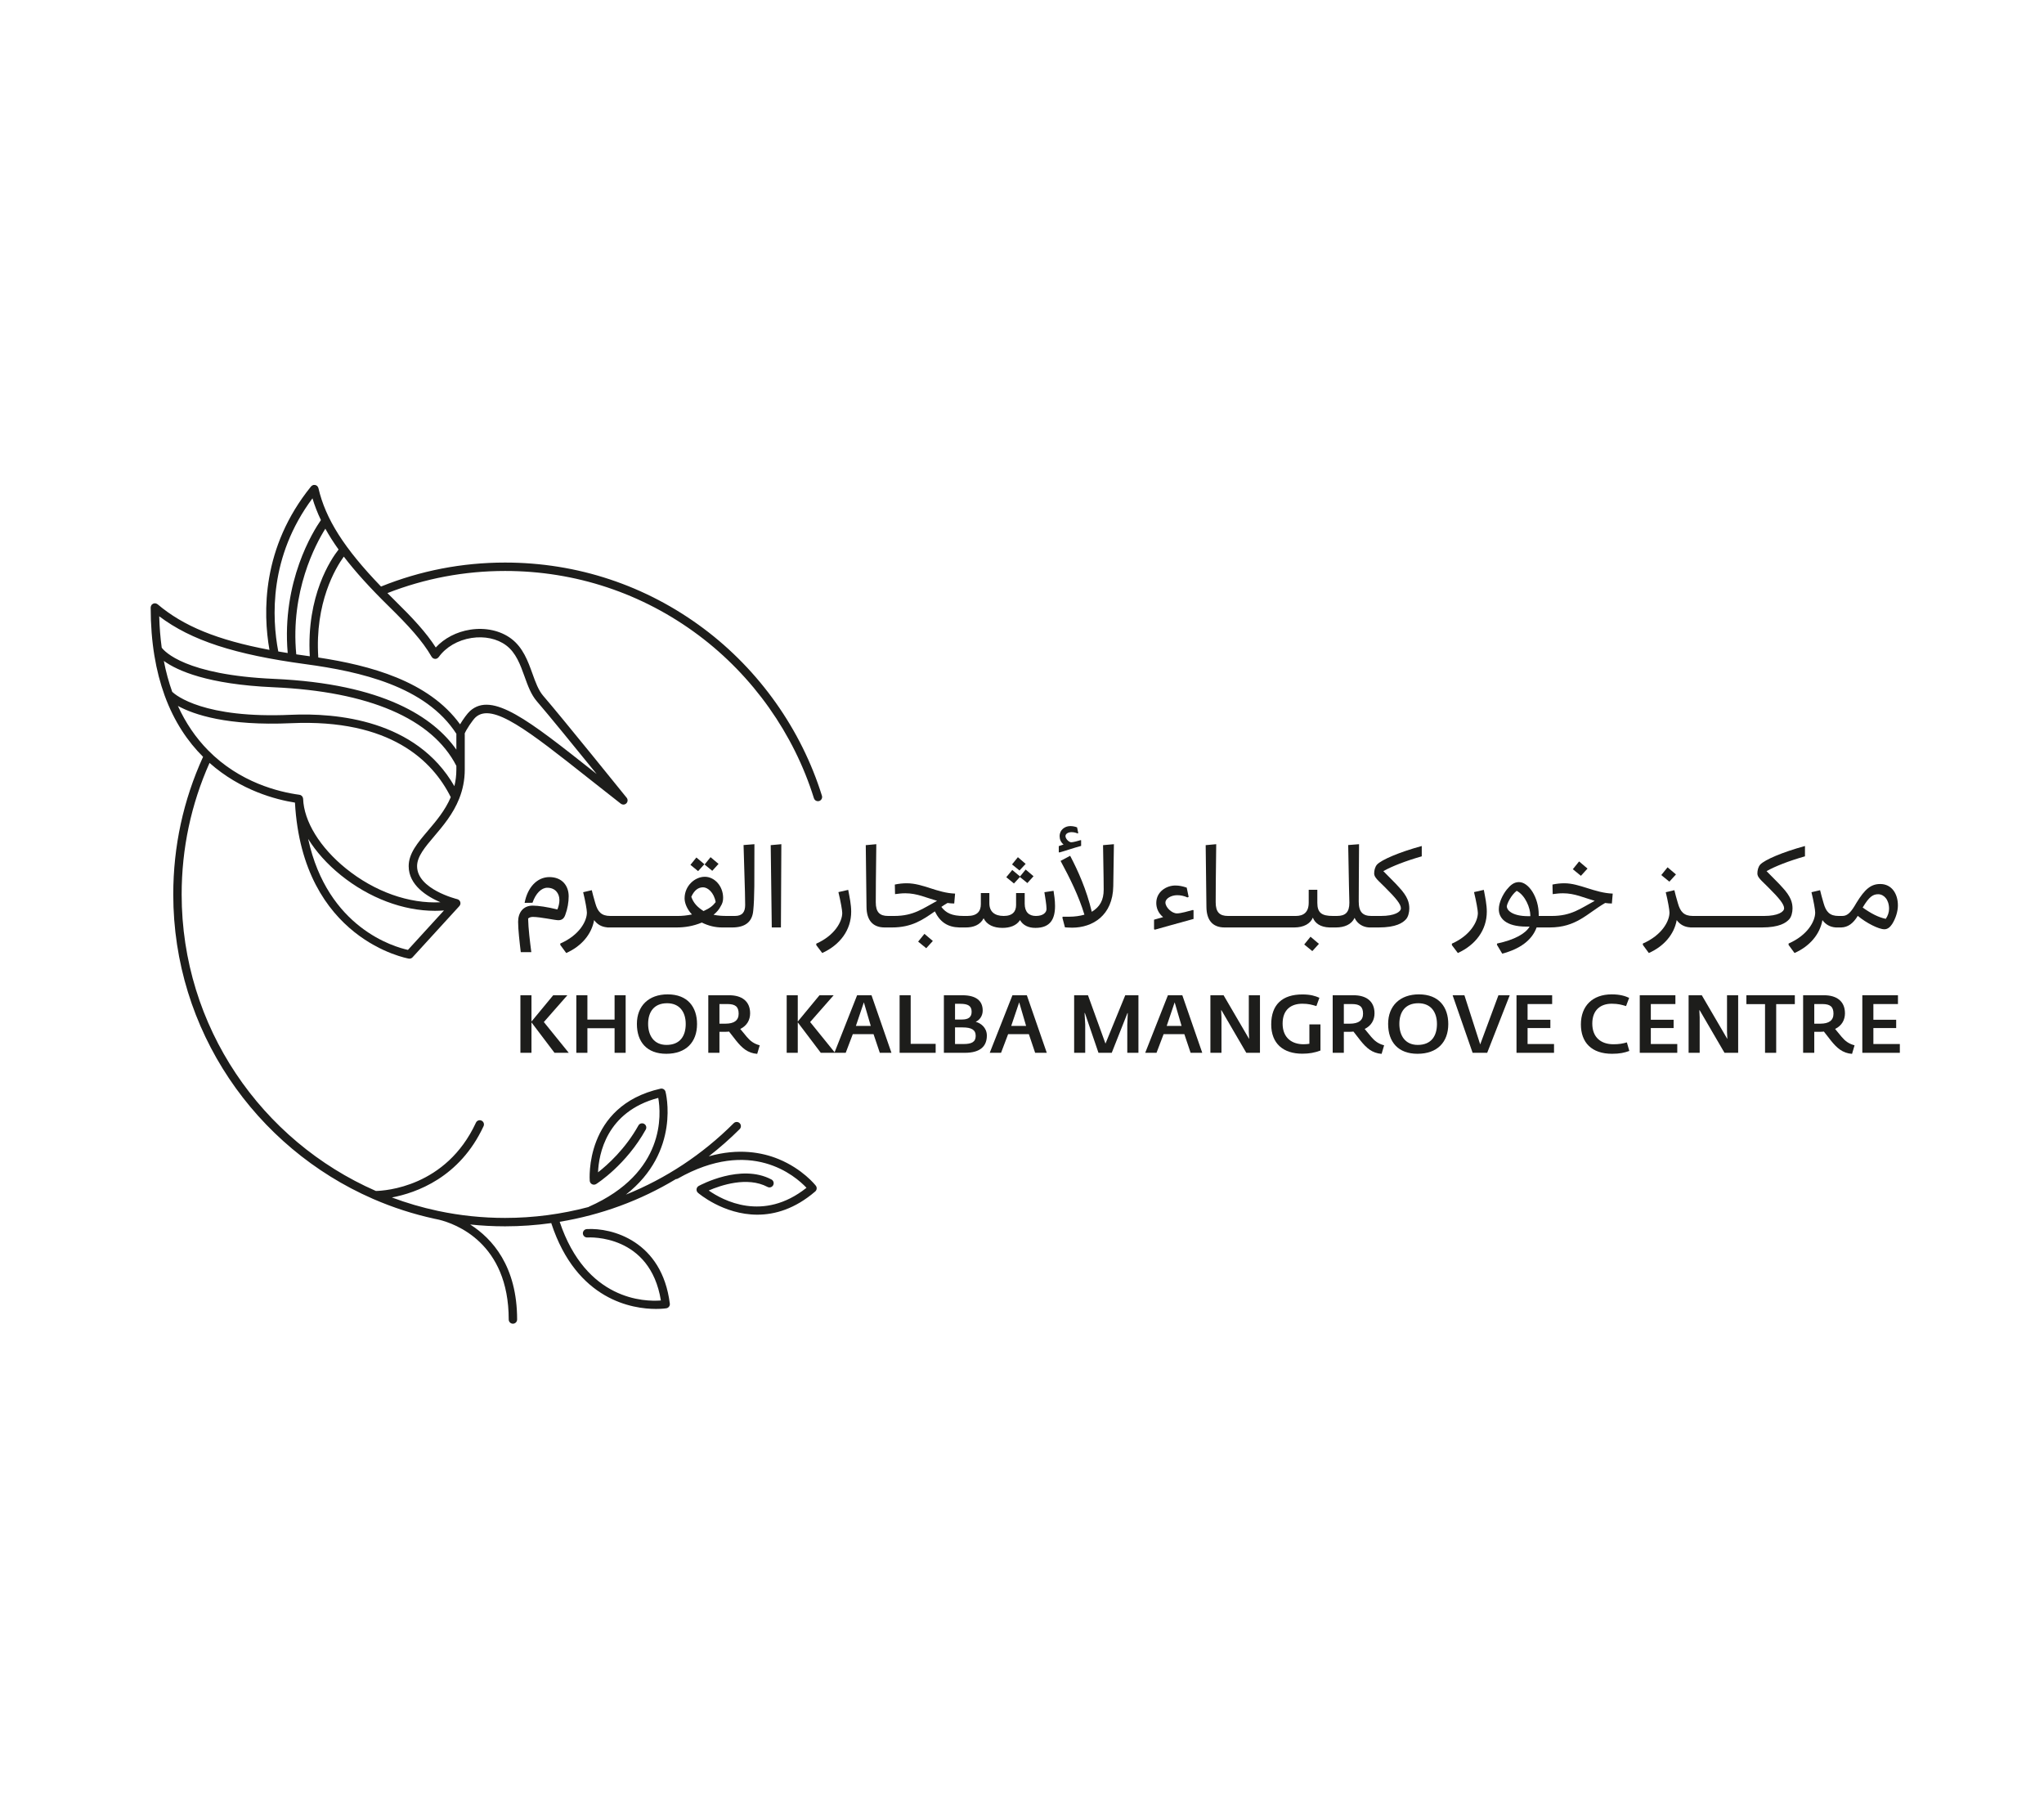 <svg width="312" height="276" viewBox="0 0 312 276" fill="none" xmlns="http://www.w3.org/2000/svg">
<rect width="312" height="276" fill="white"/>
<path d="M81.125 156.015L84.641 160.661H86.815L83.013 155.965L86.604 151.878H84.442L81.125 155.891V151.878H79.436V160.661H81.125V156.015Z" fill="#1D1D1B"/>
<path d="M95.501 160.661V151.878H93.811V155.593H89.662V151.878H87.973V160.661H89.662V156.909H93.811V160.661H95.501Z" fill="#1D1D1B"/>
<path d="M97.217 156.251C97.217 159.021 98.757 160.81 101.701 160.81C104.72 160.81 106.397 159.034 106.397 156.276C106.397 153.68 104.968 151.742 101.912 151.742C99.03 151.742 97.217 153.493 97.217 156.251ZM104.67 156.263C104.67 158.065 103.825 159.456 101.738 159.456C99.788 159.456 98.931 157.99 98.931 156.239C98.931 154.45 99.813 153.096 101.825 153.096C103.751 153.096 104.67 154.45 104.67 156.263Z" fill="#1D1D1B"/>
<path d="M109.817 157.456H110.674C110.873 157.456 111.109 157.443 111.283 157.419L112.389 158.835C113.258 159.903 114.115 160.711 115.581 160.823L115.967 159.518C115.047 159.27 114.526 158.848 114.003 158.239L112.997 157.021C114.028 156.524 114.5 155.63 114.5 154.636C114.5 152.748 113.184 151.878 111.32 151.878H108.115V160.661H109.817L109.817 157.456ZM109.817 153.22H111.047C112.252 153.22 112.749 153.63 112.749 154.698C112.749 155.729 112.041 156.214 110.749 156.214H109.817V153.22Z" fill="#1D1D1B"/>
<path d="M130.83 151.878L127.396 160.581L123.66 155.965L127.25 151.878H125.088L121.772 155.891V151.878H120.082V160.661H121.772V156.015L125.287 160.661H129.091L130.172 157.817H133.34L134.296 160.661H136.073L133.029 151.878H130.83ZM130.644 156.561L131.861 152.959L132.917 156.561H130.644Z" fill="#1D1D1B"/>
<path d="M139.008 151.878H137.318V160.661H142.821V159.294H139.008V151.878Z" fill="#1D1D1B"/>
<path d="M148.958 155.941V155.916C149.517 155.668 150.002 155.034 150.002 154.214C150.002 152.711 148.983 151.878 146.896 151.878H144.076V160.661H147.269C149.728 160.661 150.635 159.581 150.635 158.027C150.635 156.798 149.666 156.114 148.958 155.941ZM145.778 153.183H146.598C147.716 153.183 148.312 153.481 148.312 154.388C148.312 155.232 147.815 155.581 146.822 155.581H145.778L145.778 153.183ZM147.107 159.32H145.778V156.786H146.946C148.263 156.786 148.933 157.133 148.933 158.078C148.933 159.022 148.275 159.32 147.107 159.32Z" fill="#1D1D1B"/>
<path d="M154.54 151.878L151.074 160.661H152.801L153.881 157.817H157.049L158.006 160.661H159.782L156.739 151.878H154.54ZM154.353 156.561L155.571 152.959L156.627 156.561H154.353Z" fill="#1D1D1B"/>
<path d="M168.742 159.257L166.071 151.878H163.959V160.661H165.649V156.325L165.549 154.586H165.599L167.673 160.661H169.698L172.096 154.599H172.145L172.071 156.4V160.661H173.773V151.878H171.76L168.742 159.257Z" fill="#1D1D1B"/>
<path d="M178.272 151.878L174.807 160.661H176.533L177.614 157.817H180.782L181.738 160.661H183.515L180.471 151.878H178.272ZM178.086 156.561L179.303 152.959L180.359 156.561H178.086Z" fill="#1D1D1B"/>
<path d="M190.621 157.481L190.671 158.512H190.646L186.77 151.878H184.758V160.661H186.447V155.232L186.398 154.164H186.447L190.236 160.661H192.323V151.878H190.621V157.481Z" fill="#1D1D1B"/>
<path d="M199.867 159.282C199.631 159.32 199.345 159.356 198.973 159.356C197.221 159.356 195.78 158.4 195.78 156.201C195.78 154.027 197.122 153.17 198.786 153.17C199.743 153.17 200.215 153.319 200.936 153.53L201.395 152.263C200.762 151.99 200.078 151.754 198.799 151.754C195.731 151.754 194.041 153.307 194.041 156.325C194.041 159.257 195.88 160.797 198.787 160.797C199.842 160.797 200.662 160.648 201.557 160.313V156.325H199.867L199.867 159.282Z" fill="#1D1D1B"/>
<path d="M209.312 158.239L208.306 157.021C209.337 156.524 209.809 155.63 209.809 154.636C209.809 152.748 208.492 151.878 206.629 151.878H203.424V160.661H205.126V157.456H205.983C206.182 157.456 206.418 157.443 206.592 157.419L207.697 158.835C208.567 159.903 209.424 160.711 210.89 160.823L211.275 159.518C210.356 159.27 209.834 158.848 209.312 158.239ZM206.058 156.214H205.126V153.22H206.356C207.561 153.22 208.058 153.63 208.058 154.698C208.058 155.729 207.349 156.214 206.058 156.214Z" fill="#1D1D1B"/>
<path d="M216.582 151.742C213.7 151.742 211.887 153.493 211.887 156.251C211.887 159.021 213.427 160.81 216.371 160.81C219.39 160.81 221.067 159.034 221.067 156.276C221.067 153.68 219.638 151.742 216.582 151.742ZM216.408 159.456C214.458 159.456 213.601 157.99 213.601 156.239C213.601 154.45 214.483 153.096 216.495 153.096C218.421 153.096 219.34 154.45 219.34 156.263C219.34 158.065 218.495 159.456 216.408 159.456Z" fill="#1D1D1B"/>
<path d="M225.94 159.381L223.53 151.878H221.729L224.784 160.661H227.008L230.449 151.878H228.723L225.94 159.381Z" fill="#1D1D1B"/>
<path d="M233.172 156.884H236.65V155.617H233.172V153.22H236.923V151.878H231.482V160.661H237.209V159.32H233.172V156.884Z" fill="#1D1D1B"/>
<path d="M246.279 159.357C244.404 159.357 243.05 158.338 243.05 156.201C243.05 154.089 244.354 153.158 246.043 153.17C247.025 153.183 247.448 153.307 248.205 153.53L248.677 152.276C248.081 152.002 247.31 151.742 246.019 151.742C243.074 151.742 241.311 153.518 241.311 156.325C241.311 159.108 242.963 160.81 246.069 160.81C247.236 160.81 247.956 160.648 248.702 160.375L248.329 159.071C247.696 159.257 247.125 159.357 246.279 159.357Z" fill="#1D1D1B"/>
<path d="M251.985 156.884H255.463V155.617H251.985V153.22H255.736V151.878H250.295V160.661H256.022V159.32H251.985V156.884Z" fill="#1D1D1B"/>
<path d="M263.615 157.481L263.665 158.512H263.64L259.765 151.878H257.752V160.661H259.442V155.232L259.392 154.164H259.442L263.23 160.661H265.317V151.878H263.615V157.481Z" fill="#1D1D1B"/>
<path d="M266.574 153.232H269.419V160.661H271.121V153.232H273.966V151.878H266.574V153.232Z" fill="#1D1D1B"/>
<path d="M281.121 158.239L280.114 157.021C281.145 156.524 281.618 155.63 281.618 154.636C281.618 152.748 280.301 151.878 278.437 151.878H275.232V160.661H276.934V157.456H277.791C277.991 157.456 278.227 157.443 278.401 157.419L279.506 158.835C280.376 159.903 281.232 160.711 282.699 160.823L283.084 159.518C282.164 159.27 281.642 158.848 281.121 158.239ZM277.866 156.214H276.934V153.22H278.164C279.369 153.22 279.866 153.63 279.866 154.698C279.866 155.729 279.158 156.214 277.866 156.214Z" fill="#1D1D1B"/>
<path d="M285.957 159.32V156.884H289.436V155.617H285.957V153.22H289.708V151.878H284.268V160.661H289.995V159.32H285.957Z" fill="#1D1D1B"/>
<path d="M81.312 138.201C79.817 138.201 79.086 139.305 79.086 140.671C79.086 141.857 79.314 143.823 79.493 145.301H81.101C80.889 143.66 80.646 141.726 80.613 140.167C80.792 140.004 81.036 139.923 81.345 139.923C82.449 139.923 84.724 140.427 85.212 140.427C85.78 140.427 86.089 140.167 86.284 139.614C86.641 138.672 86.804 137.665 86.804 136.771C86.804 135.146 85.78 133.846 83.863 133.846C81.962 133.846 80.516 135.439 80.078 137.778L81.28 137.762C81.783 136.3 82.661 135.471 83.538 135.471C84.725 135.471 85.39 136.3 85.39 137.356C85.39 137.811 85.277 138.315 85.082 138.786C83.571 138.412 82.173 138.201 81.312 138.201Z" fill="#1D1D1B"/>
<path d="M110.249 141.532H111.761C113.727 141.532 114.832 140.703 114.978 138.949C115.076 138.071 115.125 136.706 115.141 135.26L115.157 128.826L113.499 128.956L113.711 136.138C113.727 136.803 113.743 137.599 113.743 138.103C113.743 139.143 113.337 139.777 112.183 139.777H111.062C110.266 139.777 109.648 139.745 108.917 139.598C109.437 139.176 109.778 138.753 110.006 138.298C110.266 137.892 110.379 137.502 110.379 137.015C110.379 135.211 109.063 133.798 107.585 133.798C106.074 133.798 104.497 135.163 104.497 137.096C104.497 137.795 104.855 138.737 105.619 139.549C104.823 139.712 104.091 139.777 103.49 139.777H93.158C91.81 139.777 91.241 139.159 90.867 137.827C90.656 137.129 90.428 136.267 90.331 135.845L89.015 136.154C89.356 137.535 89.584 138.867 89.584 139.257C89.584 140.573 88.43 142.718 85.522 143.985V144.196L86.431 145.432C88.739 144.408 90.298 142.588 90.688 140.411C91.157 141.055 91.813 141.446 92.675 141.517L92.671 141.532H103.246C104.547 141.532 105.781 141.337 107.13 140.785C108.154 141.288 109.161 141.532 110.249 141.532ZM105.521 136.852C106.009 135.78 106.642 135.406 107.325 135.406C108.007 135.406 108.982 136.17 109.242 137.665C108.819 138.217 108.365 138.591 107.39 139.029C106.415 138.412 105.846 137.778 105.521 136.852Z" fill="#1D1D1B"/>
<path d="M109.679 131.832L108.461 130.808L107.551 131.929L108.721 132.888L109.679 131.832Z" fill="#1D1D1B"/>
<path d="M107.517 131.88L106.299 130.856L105.389 131.978L106.559 132.936L107.517 131.88Z" fill="#1D1D1B"/>
<path d="M119.202 141.532L119.267 128.826L117.643 128.972L117.805 141.532H119.202Z" fill="#1D1D1B"/>
<path d="M124.598 144.002V144.229L125.508 145.432C128.221 144.196 129.927 141.922 129.927 139.127C129.927 138.022 129.683 136.934 129.472 135.796L127.977 136.138C128.319 137.551 128.562 138.932 128.562 139.322C128.562 140.622 127.425 142.75 124.598 144.002Z" fill="#1D1D1B"/>
<path d="M141.107 142.507L140.148 143.693L141.383 144.7L142.391 143.595L141.107 142.507Z" fill="#1D1D1B"/>
<path d="M156.558 131.832L155.372 130.808L154.479 131.913L155.616 132.839L156.558 131.832Z" fill="#1D1D1B"/>
<path d="M155.681 133.83L156.819 134.756L157.761 133.716L156.559 132.693L155.698 133.749L154.512 132.758L153.602 133.862L154.771 134.821L155.681 133.83Z" fill="#1D1D1B"/>
<path d="M165.025 128.225L164.944 128.208C164.571 128.322 163.823 128.533 163.514 128.533C163.157 128.533 162.637 127.997 162.637 127.591C162.637 127.217 163.076 126.99 163.563 126.99C163.888 126.99 164.18 127.055 164.489 127.185L164.587 127.136L164.408 126.259C164.083 126.128 163.709 126.063 163.368 126.063C162.556 126.063 161.743 126.616 161.743 127.607C161.743 128.046 161.905 128.517 162.345 128.874C162.084 128.956 161.825 129.053 161.613 129.118V130.028L161.695 130.093C162.377 129.914 163.888 129.394 165.025 129.086L165.025 128.225Z" fill="#1D1D1B"/>
<path d="M169.932 135.228L170.029 128.826L168.372 128.972L168.453 133.976C168.453 134.659 168.469 135.292 168.469 135.763C168.469 137.356 167.9 138.38 166.65 139.143C165.853 135.763 164.537 132.855 163.351 130.596L161.889 131.377C163.319 134.025 164.667 136.738 165.528 139.582C164.83 139.777 164.05 139.891 163.221 139.891H162.214L162.165 140.037L162.555 141.515C162.831 141.532 163.302 141.564 163.66 141.564C166.763 141.564 169.867 139.712 169.932 135.228Z" fill="#1D1D1B"/>
<path d="M182.184 140.232V138.9L182.07 138.867C181.453 139.029 180.267 139.387 179.649 139.387C178.869 139.387 177.894 138.461 177.894 137.73C177.894 137.096 178.804 136.609 179.682 136.609C180.202 136.609 180.722 136.706 181.258 136.95L181.437 136.869L181.144 135.455C180.543 135.243 179.974 135.13 179.406 135.13C178.025 135.13 176.497 136.089 176.497 137.795C176.497 138.509 176.757 139.306 177.537 139.955C177.05 140.086 176.546 140.232 176.156 140.346V141.791L176.27 141.873C177.358 141.581 180.055 140.8 182.184 140.232Z" fill="#1D1D1B"/>
<path d="M200.039 142.945L199.08 144.132L200.315 145.139L201.323 144.034L200.039 142.945Z" fill="#1D1D1B"/>
<path d="M203.907 141.532C205.223 141.532 206.296 141.077 206.767 140.069C207.199 141.011 208.085 141.486 208.98 141.532H210.44C213.12 141.532 214.128 140.817 214.599 140.297C214.956 139.923 215.119 139.208 215.119 138.639C215.119 137.795 214.908 136.836 213.526 135.374C213.055 134.821 211.902 133.716 211.154 132.936C212.454 132.205 214.518 131.393 217.02 130.678V129.102C213.575 130.044 210.894 131.198 210.196 131.929C209.871 132.303 209.757 132.839 209.757 133.294C209.757 133.7 210.05 134.058 210.423 134.431L211.382 135.374C213.104 137.08 213.836 137.99 213.836 138.607C213.836 139.143 212.909 139.777 210.781 139.777H209.334C208.018 139.777 207.4 139.176 207.4 137.584C207.4 136.738 207.4 135.292 207.416 134.09L207.449 128.826L205.792 128.956L205.906 135.081C205.938 136.138 205.97 137.356 205.97 137.762C205.97 139.225 205.369 139.777 204.053 139.777H203.452C201.762 139.777 201.08 139.306 201.08 137.778V135.78H199.764V137.746C199.764 139.257 198.935 139.777 197.797 139.777H187.449C186.165 139.777 185.565 139.208 185.565 137.681C185.565 136.706 185.58 135.585 185.58 134.545L185.646 128.826L184.037 128.972L184.151 138.396C184.167 140.378 185.06 141.532 186.929 141.532H197.553C199 141.532 200.007 140.963 200.397 140.037C200.725 140.881 201.539 141.488 202.932 141.532L203.907 141.532Z" fill="#1D1D1B"/>
<path d="M226.948 139.127C226.948 138.022 226.705 136.934 226.493 135.796L224.998 136.138C225.34 137.551 225.584 138.932 225.584 139.322C225.584 140.622 224.446 142.75 221.619 144.002V144.229L222.529 145.432C225.242 144.196 226.948 141.922 226.948 139.127Z" fill="#1D1D1B"/>
<path d="M234.551 141.532H236.534C240.628 141.532 242.237 139.403 245.016 137.795C245.34 137.843 245.681 137.876 246.039 137.876L246.169 136.365C243.423 136.267 241.116 134.789 238.792 134.789C238.158 134.789 237.59 134.854 236.973 134.984L237.005 136.446C237.541 136.381 237.98 136.316 238.581 136.316C240.369 136.316 241.765 136.999 243.423 137.47C241.262 138.624 239.865 139.777 236.875 139.777H234.875V139.566C234.875 136.966 233.365 134.61 231.854 134.61C231.09 134.61 230.554 135.065 229.985 135.764C229.367 136.544 228.782 137.746 228.782 138.753C228.782 140.037 229.741 141.402 233.007 141.402H233.478C232.877 142.458 231.203 143.417 228.523 143.985L228.49 144.164L229.302 145.529C231.951 144.83 233.82 143.53 234.551 141.532ZM233.283 139.81C230.732 139.81 230.001 138.835 230.001 138.331C230.001 137.974 230.635 136.609 231.512 135.942C232.845 136.641 233.592 138.591 233.592 139.679V139.81L233.283 139.81Z" fill="#1D1D1B"/>
<path d="M242.32 132.547L241.037 131.458L240.078 132.644L241.313 133.651L242.32 132.547Z" fill="#1D1D1B"/>
<path d="M255.822 133.44L254.538 132.352L253.58 133.538L254.815 134.545L255.822 133.44Z" fill="#1D1D1B"/>
<path d="M257.985 141.532H268.933C271.614 141.532 272.621 140.817 273.093 140.297C273.45 139.923 273.613 139.208 273.613 138.639C273.613 137.795 273.402 136.836 272.021 135.374C271.549 134.821 270.395 133.716 269.648 132.936C270.948 132.205 273.012 131.393 275.514 130.678V129.102C272.069 130.044 269.388 131.198 268.69 131.929C268.365 132.303 268.251 132.839 268.251 133.294C268.251 133.7 268.543 134.058 268.917 134.431L269.875 135.374C271.598 137.079 272.329 137.99 272.329 138.607C272.329 139.143 271.403 139.777 269.275 139.777H258.406C257.058 139.777 256.489 139.159 256.115 137.827C255.904 137.128 255.676 136.267 255.579 135.845L254.263 136.154C254.604 137.535 254.832 138.867 254.832 139.257C254.832 140.573 253.678 142.718 250.77 143.985V144.196L251.68 145.432C253.987 144.408 255.546 142.588 255.936 140.41C256.417 141.071 257.094 141.464 257.988 141.52L257.985 141.532Z" fill="#1D1D1B"/>
<path d="M288.822 141.012C289.374 140.134 289.699 139.062 289.699 138.168C289.699 136.365 288.74 134.902 287.002 134.902C285.621 134.902 284.678 135.634 283.379 137.762C282.566 139.176 282.046 139.777 281.217 139.777H280.648C279.3 139.777 278.731 139.159 278.357 137.827C278.146 137.129 277.918 136.267 277.821 135.845L276.505 136.154C276.846 137.535 277.074 138.867 277.074 139.257C277.074 140.573 275.92 142.718 273.012 143.985V144.196L273.922 145.432C276.229 144.408 277.789 142.588 278.179 140.41C278.659 141.071 279.336 141.475 280.229 141.532H281.04C282.056 141.503 282.862 140.947 283.573 139.761C284.889 140.865 286.774 141.808 287.636 141.808C288.091 141.808 288.481 141.532 288.822 141.012ZM286.693 136.462C287.554 136.462 288.35 137.275 288.35 138.688C288.35 139.192 288.172 139.761 287.847 140.216C286.725 139.988 285.637 139.42 284.321 138.494C285.328 136.803 285.913 136.462 286.693 136.462Z" fill="#1D1D1B"/>
<path d="M118.838 176.877C116.37 175.864 112.75 175.172 108.191 176.459C109.831 175.178 111.411 173.801 112.905 172.307C113.155 172.056 113.155 171.65 112.905 171.4C112.655 171.15 112.249 171.15 111.998 171.4C107.218 176.181 101.626 179.851 95.537 182.302C103.96 175.721 101.611 166.695 101.582 166.589C101.491 166.259 101.156 166.062 100.823 166.134C89.133 168.775 90.01 180.087 90.02 180.201C90.04 180.424 90.175 180.62 90.375 180.719C90.575 180.816 90.812 180.805 91.001 180.686C91.186 180.568 95.572 177.757 98.57 172.374C98.743 172.064 98.632 171.674 98.322 171.502C98.013 171.329 97.622 171.44 97.45 171.75C95.441 175.356 92.716 177.782 91.285 178.898C91.398 176.183 92.518 169.65 100.478 167.539C100.913 169.977 101.623 178.972 89.889 184.151C89.864 184.162 89.847 184.183 89.824 184.197C85.72 185.285 81.451 185.858 77.093 185.858C73.613 185.858 70.218 185.494 66.94 184.806C66.874 184.791 66.818 184.779 66.767 184.768C64.382 184.259 62.061 183.577 59.817 182.736C63.499 182.045 70.171 179.717 73.811 171.86C73.96 171.538 73.82 171.157 73.499 171.009C73.177 170.858 72.797 171 72.648 171.321C68.089 181.162 58.742 181.716 57.375 181.744C39.942 174.118 27.728 156.707 27.728 136.494C27.728 129.497 29.163 122.75 31.984 116.423C36.729 120.633 42.148 122.028 45.023 122.48C46.191 143.43 62.235 146.26 62.399 146.286C62.432 146.291 62.466 146.294 62.5 146.294C62.679 146.294 62.851 146.22 62.973 146.086L70.117 138.27C70.27 138.102 70.323 137.866 70.257 137.649C70.19 137.432 70.013 137.266 69.793 137.213C69.731 137.199 63.664 135.705 63.664 132.181C63.664 130.698 64.884 129.261 66.297 127.597C67.628 126.03 69.165 124.213 70.095 121.869C70.103 121.849 70.111 121.83 70.118 121.809C70.62 120.524 70.942 119.083 70.942 117.433V112.035C70.942 112.005 70.929 111.979 70.925 111.95C71.128 111.409 72.137 109.866 72.61 109.446C75.17 107.171 80.693 111.539 89.844 118.776C91.372 119.984 93.008 121.278 94.761 122.645C94.878 122.736 95.017 122.781 95.155 122.781C95.322 122.781 95.488 122.716 95.612 122.589C95.841 122.357 95.859 121.991 95.655 121.737C95.555 121.614 85.685 109.378 82.926 106.194C82.185 105.34 81.739 104.099 81.268 102.785C80.597 100.921 79.838 98.808 78.023 97.454C76.376 96.226 74.101 95.726 71.783 96.087C69.696 96.411 67.826 97.388 66.516 98.807C65.054 96.52 62.992 94.308 60.217 91.584C59.845 91.219 59.489 90.863 59.138 90.508C64.856 88.273 70.891 87.13 77.093 87.13C87.836 87.13 98.049 90.521 106.628 96.937C114.923 103.141 121.177 111.976 124.238 121.814C124.323 122.089 124.576 122.265 124.849 122.265C124.912 122.265 124.977 122.256 125.04 122.236C125.378 122.131 125.567 121.772 125.462 121.434C122.322 111.339 115.906 102.274 107.396 95.91C98.594 89.327 88.115 85.848 77.093 85.848C70.547 85.848 64.178 87.08 58.16 89.507C52.516 83.653 49.689 79.18 48.605 74.487C48.599 74.46 48.582 74.439 48.572 74.414C48.557 74.373 48.542 74.334 48.519 74.296C48.495 74.257 48.465 74.226 48.434 74.193C48.416 74.174 48.406 74.15 48.384 74.133C48.374 74.125 48.361 74.123 48.351 74.115C48.314 74.089 48.273 74.071 48.231 74.053C48.196 74.037 48.162 74.021 48.125 74.012C48.086 74.003 48.047 74.003 48.006 74.002C47.962 74 47.919 73.998 47.876 74.005C47.862 74.007 47.85 74.003 47.837 74.006C47.81 74.013 47.789 74.03 47.764 74.039C47.723 74.054 47.683 74.07 47.645 74.093C47.607 74.117 47.576 74.146 47.544 74.177C47.525 74.195 47.5 74.206 47.483 74.228C39.928 83.551 40.135 93.522 41.129 99.172C33.127 97.663 27.98 95.533 24.055 92.212C24.031 92.192 24.002 92.185 23.977 92.169C23.939 92.145 23.903 92.12 23.86 92.105C23.816 92.088 23.771 92.084 23.725 92.078C23.697 92.073 23.671 92.06 23.641 92.06C23.632 92.06 23.625 92.065 23.616 92.066C23.568 92.067 23.524 92.081 23.478 92.093C23.442 92.103 23.406 92.108 23.374 92.123C23.338 92.139 23.309 92.165 23.277 92.188C23.24 92.214 23.203 92.238 23.172 92.271C23.166 92.278 23.157 92.28 23.152 92.287C23.131 92.311 23.125 92.34 23.108 92.366C23.084 92.404 23.06 92.44 23.044 92.483C23.028 92.526 23.024 92.57 23.017 92.615C23.013 92.645 23 92.671 23 92.701C23 98.067 23.805 102.469 25.115 106.088C25.121 106.109 25.128 106.128 25.136 106.149C26.597 110.158 28.685 113.19 30.997 115.493C27.98 122.102 26.447 129.165 26.447 136.494C26.447 157.244 38.991 175.116 56.893 182.933C56.934 182.957 56.976 182.975 57.022 182.989C59.986 184.274 63.096 185.282 66.319 185.983C66.328 185.985 66.335 185.99 66.344 185.992C66.356 185.994 66.38 185.998 66.409 186.002C66.612 186.046 66.814 186.091 67.018 186.132C69.47 186.735 77.652 189.623 77.652 201.359C77.652 201.713 77.939 202 78.293 202C78.647 202 78.934 201.713 78.934 201.359C78.934 193.236 75.154 189.015 71.768 186.861C73.518 187.044 75.294 187.14 77.093 187.14C79.477 187.14 81.833 186.968 84.153 186.646C84.158 186.664 84.154 186.682 84.16 186.699C88.034 198.466 96.594 199.747 100.136 199.746C101.098 199.746 101.69 199.652 101.717 199.647C102.054 199.588 102.286 199.275 102.243 198.936C101.048 189.389 93.434 187.33 89.572 187.562C89.219 187.584 88.95 187.888 88.972 188.241C88.994 188.595 89.306 188.86 89.652 188.841C90.053 188.816 99.242 188.363 100.879 198.456C98.422 198.652 89.467 198.479 85.43 186.448C91.73 185.41 97.731 183.21 103.167 179.934C103.265 179.929 103.363 179.909 103.454 179.858C114.606 173.527 121.406 179.458 123.104 181.26C116.488 186.525 110.329 183.176 108.18 181.672C109.974 180.894 114.056 179.486 117.154 181.126C117.466 181.293 117.855 181.173 118.021 180.861C118.187 180.548 118.068 180.16 117.755 179.994C113.086 177.517 106.914 180.837 106.654 180.979C106.471 181.079 106.348 181.262 106.324 181.47C106.301 181.677 106.38 181.884 106.537 182.022C106.594 182.072 110.405 185.362 115.599 185.362C118.285 185.362 121.34 184.482 124.438 181.821C124.697 181.597 124.736 181.21 124.525 180.94C124.445 180.836 122.502 178.381 118.838 176.877ZM62.269 144.956C60.232 144.516 49.998 141.643 47.037 128.017C48.236 129.958 49.921 131.852 51.999 133.532C56.355 137.053 61.55 138.993 66.388 138.993C66.852 138.993 67.313 138.973 67.77 138.937L62.269 144.956ZM65.32 126.767C63.743 128.623 62.382 130.227 62.382 132.181C62.382 135.068 65.146 136.795 67.23 137.687C62.454 137.935 57.194 136.082 52.805 132.535C48.836 129.326 46.392 125.35 46.269 121.9C46.269 121.898 46.269 121.896 46.269 121.893C46.268 121.88 46.261 121.869 46.259 121.856C46.258 121.844 46.253 121.834 46.252 121.822C46.245 121.783 46.239 121.746 46.226 121.709C46.209 121.661 46.186 121.618 46.159 121.575C46.145 121.553 46.131 121.531 46.114 121.51C46.077 121.466 46.035 121.431 45.988 121.398C45.966 121.384 45.946 121.37 45.923 121.358C45.9 121.346 45.882 121.329 45.858 121.32C45.828 121.308 45.795 121.309 45.763 121.302C45.746 121.299 45.732 121.288 45.714 121.285C42.582 120.865 36.606 119.424 31.761 114.496C29.867 112.569 28.332 110.307 27.155 107.727C29.591 109.056 34.703 110.798 44.448 110.361C59.546 109.686 66.029 116.064 68.806 121.65C67.95 123.669 66.583 125.28 65.32 126.767ZM46.659 101.355C54.913 102.472 64.967 104.693 69.669 111.99C69.668 112.006 69.66 112.019 69.66 112.035V114.396C66.22 109.502 58.594 104.335 41.803 103.596C28.272 103.001 25.097 99.395 24.684 98.835C24.476 97.308 24.349 95.713 24.305 94.048C29.194 97.738 35.821 99.888 46.659 101.355ZM49.661 80.68C50.233 81.718 50.903 82.773 51.68 83.859C50.513 85.344 46.751 90.897 47.288 100.148C47.136 100.127 46.982 100.105 46.83 100.084C46.28 100.01 45.75 99.932 45.222 99.854C44.309 90.251 48.165 83.06 49.661 80.68ZM41.747 104.877C56.321 105.518 65.966 109.666 69.66 116.872V117.433C69.66 118.348 69.547 119.188 69.357 119.973C63.527 109.83 51.331 108.768 44.391 109.08C31.132 109.676 26.855 106.116 26.288 105.578C25.758 104.096 25.328 102.526 25.009 100.861C27.062 102.342 31.697 104.435 41.747 104.877ZM65.883 100.225C65.884 100.228 65.886 100.229 65.888 100.232C65.894 100.242 65.903 100.25 65.909 100.26C65.948 100.317 65.993 100.364 66.044 100.405C66.052 100.411 66.056 100.42 66.064 100.426C66.071 100.431 66.079 100.431 66.085 100.436C66.148 100.478 66.216 100.51 66.289 100.528C66.3 100.53 66.31 100.53 66.32 100.532C66.36 100.539 66.399 100.547 66.439 100.547C66.464 100.547 66.489 100.541 66.514 100.538C66.53 100.536 66.545 100.535 66.561 100.532C66.628 100.519 66.695 100.498 66.757 100.462C66.76 100.46 66.762 100.458 66.765 100.456C66.795 100.438 66.818 100.408 66.846 100.384C66.884 100.352 66.925 100.323 66.954 100.284C66.956 100.282 66.958 100.281 66.959 100.279C68.06 98.744 69.89 97.678 71.98 97.354C73.96 97.048 75.883 97.458 77.256 98.482C78.762 99.604 79.422 101.442 80.061 103.219C80.574 104.648 81.06 105.998 81.957 107.033C83.628 108.962 87.936 114.246 91.072 118.112C90.927 117.997 90.782 117.883 90.639 117.77C80.633 109.858 75.121 105.5 71.758 108.487C71.329 108.868 70.689 109.763 70.226 110.535C65.426 103.904 56.448 101.533 48.586 100.336C48.032 91.969 51.232 86.662 52.479 84.939C54.248 87.252 56.493 89.725 59.319 92.499C62.331 95.455 64.479 97.779 65.883 100.225ZM47.696 76.046C48.025 77.153 48.452 78.254 48.985 79.366C47.843 81.003 42.978 88.698 43.915 99.652C43.428 99.575 42.945 99.496 42.477 99.415C41.494 94.286 41.062 84.946 47.696 76.046Z" fill="#1D1D1B"/>
<path d="M159.418 136.153C159.532 136.885 159.743 138.071 159.743 138.705C159.743 139.273 159.207 139.777 158.118 139.777C157.079 139.777 156.412 139.192 156.412 137.909V136.283H155.096V138.119C155.096 139.062 154.592 139.777 153.211 139.777C151.83 139.777 151.018 139.127 151.018 137.843V136.283H149.718V137.973C149.718 139.046 149.182 139.777 147.671 139.777H147.101C145.314 139.777 144.404 139.338 143.689 138.395C143.981 138.185 144.306 137.989 144.631 137.795C144.956 137.843 145.297 137.876 145.655 137.876L145.785 136.365C143.039 136.267 140.894 134.789 138.408 134.789C137.774 134.789 137.206 134.854 136.589 134.984L136.621 136.446C137.157 136.381 137.596 136.316 138.197 136.316C139.984 136.316 141.381 136.999 143.039 137.47C140.878 138.623 139.48 139.777 136.491 139.777H135.564C134.281 139.777 133.68 139.208 133.68 137.681C133.68 136.706 133.696 135.585 133.696 134.545L133.761 128.826L132.152 128.972L132.266 138.396C132.282 140.378 133.176 141.532 135.044 141.532H136.15C139.204 141.532 140.878 140.345 142.697 139.078C143.489 140.707 144.654 141.491 146.438 141.532H147.427C148.548 141.532 149.604 141.174 150.141 140.134C150.644 141.142 151.684 141.597 153.016 141.597C154.105 141.597 155.129 141.288 155.698 140.41C156.169 141.207 156.965 141.597 158.054 141.597C160.312 141.597 161.043 140.265 161.043 138.25C161.043 137.421 160.913 136.544 160.816 135.942L159.418 136.153Z" fill="#1D1D1B"/>
</svg>
